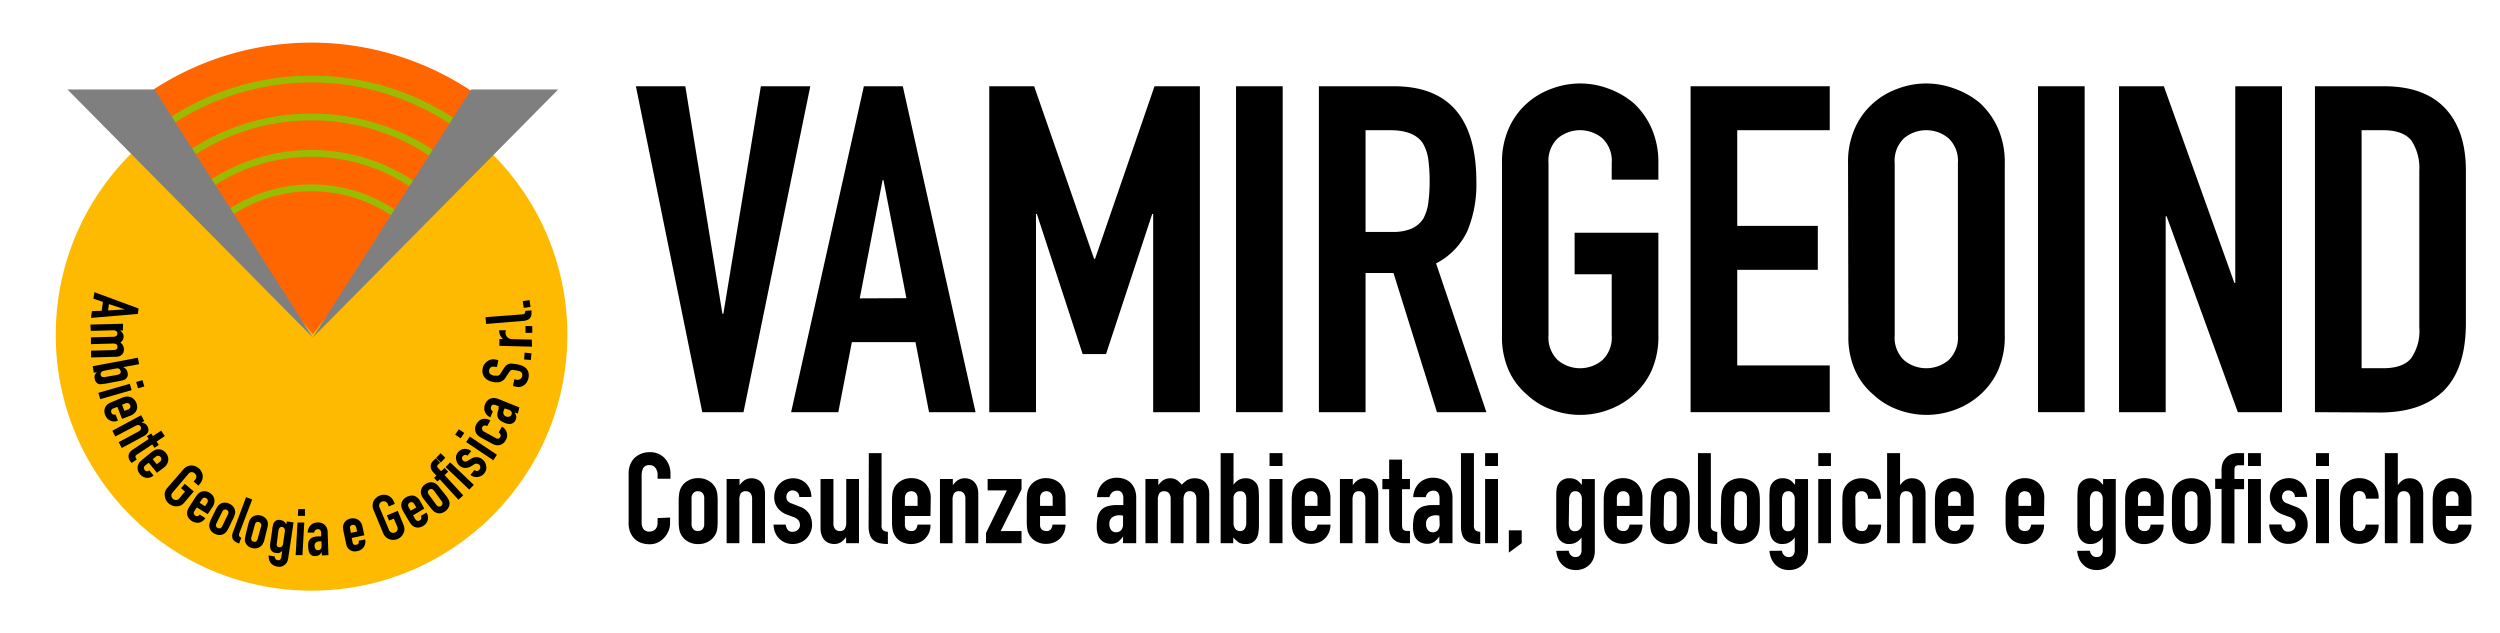 <svg id="Livello_1" data-name="Livello 1" xmlns="http://www.w3.org/2000/svg" viewBox="0 0 368.66 93.4"><path d="M119.49,12.72l-9.85,48.06h-6.08L93.77,12.72h7.29l5.47,33.55h.14l5.53-33.55Z"/><path d="M116.66,60.78l10.73-48.06h5.74l10.73,48.06H137l-2-10.33h-9.38l-2,10.33Zm17-16.81-3.38-17.41h-.13L126.78,44Z"/><path d="M145.88,60.78V12.72h6.62l8.84,25.45h.14l8.77-25.45h6.69V60.78h-6.89V31.55h-.14L163.1,52.21h-3.45L152.9,31.55h-.13V60.78Z"/><path d="M182.27,60.78V12.72h6.88V60.78Z"/><path d="M194.49,60.78V12.72h11.07q12.15,0,12.15,14.11a17.74,17.74,0,0,1-1.32,7.22,10.21,10.21,0,0,1-4.62,4.79l7.42,21.94H211.9l-6.41-20.52h-4.12V60.78Zm6.88-41.58v15h3.92a7.06,7.06,0,0,0,2.9-.5,4,4,0,0,0,1.69-1.45,6.73,6.73,0,0,0,.74-2.33,23.15,23.15,0,0,0,.2-3.21,23.36,23.36,0,0,0-.2-3.21,6.55,6.55,0,0,0-.81-2.39Q208.52,19.2,205,19.2Z"/><path d="M221.49,24.06a12.17,12.17,0,0,1,1-5.13,10.66,10.66,0,0,1,2.7-3.71,11.17,11.17,0,0,1,3.68-2.16,11.86,11.86,0,0,1,8.3,0,12.14,12.14,0,0,1,3.75,2.16,11.31,11.31,0,0,1,2.63,3.71,12.33,12.33,0,0,1,1,5.13v2.43h-6.88V24.06a4.59,4.59,0,0,0-1.39-3.68,5.13,5.13,0,0,0-6.55,0,4.58,4.58,0,0,0-1.38,3.68V49.44a4.6,4.6,0,0,0,1.38,3.68,5.13,5.13,0,0,0,6.55,0,4.6,4.6,0,0,0,1.39-3.68v-9h-5.47V34.32h12.35V49.44a12.27,12.27,0,0,1-1,5.2,10.7,10.7,0,0,1-2.63,3.57,11.41,11.41,0,0,1-3.75,2.23,12,12,0,0,1-8.3,0,10.54,10.54,0,0,1-3.68-2.23,10.11,10.11,0,0,1-2.7-3.57,12.12,12.12,0,0,1-1-5.2Z"/><path d="M249.3,60.78V12.72h20.52V19.2H256.18V33.31h11.88v6.48H256.18v14.1h13.64v6.89Z"/><path d="M272.52,24.06a12.17,12.17,0,0,1,1-5.13,10.66,10.66,0,0,1,2.7-3.71,11.17,11.17,0,0,1,3.68-2.16,11.86,11.86,0,0,1,8.3,0A12.14,12.14,0,0,1,292,15.22a11.31,11.31,0,0,1,2.63,3.71,12.33,12.33,0,0,1,1,5.13V49.44a12.27,12.27,0,0,1-1,5.2A10.7,10.7,0,0,1,292,58.21a11.41,11.41,0,0,1-3.75,2.23,12,12,0,0,1-8.3,0,10.54,10.54,0,0,1-3.68-2.23,10.11,10.11,0,0,1-2.7-3.57,12.12,12.12,0,0,1-1-5.2Zm6.88,25.38a4.6,4.6,0,0,0,1.38,3.68,5.13,5.13,0,0,0,6.55,0,4.6,4.6,0,0,0,1.39-3.68V24.06a4.59,4.59,0,0,0-1.39-3.68,5.13,5.13,0,0,0-6.55,0,4.58,4.58,0,0,0-1.38,3.68Z"/><path d="M300.53,60.78V12.72h6.88V60.78Z"/><path d="M312.48,60.78V12.72h6.61l10.4,29h.13v-29h6.89V60.78H330L319.5,31.89h-.14V60.78Z"/><path d="M341.37,60.78V12.72h10.19q5.94,0,9,3.24t3.07,9.18V47.62q0,6.75-3.27,10c-2.19,2.14-5.32,3.21-9.42,3.21Zm6.88-41.58V54.3h3.17c1.94,0,3.31-.48,4.12-1.45a7,7,0,0,0,1.22-4.56V25.14a7.33,7.33,0,0,0-1.15-4.39c-.77-1-2.16-1.55-4.19-1.55Z"/><path d="M98.81,76.32v.82a2.83,2.83,0,0,1-.23,1.16,3.26,3.26,0,0,1-.64,1A3,3,0,0,1,97,80a2.75,2.75,0,0,1-1.18.26,4.22,4.22,0,0,1-1.1-.15,2.65,2.65,0,0,1-1-.53,2.8,2.8,0,0,1-.74-1,3.43,3.43,0,0,1-.28-1.5V69.77a3.27,3.27,0,0,1,.22-1.22,3,3,0,0,1,.63-1,3.14,3.14,0,0,1,1-.64,3.4,3.4,0,0,1,1.26-.23,2.91,2.91,0,0,1,2.19.87,3.29,3.29,0,0,1,.87,2.3v.75h-1.9V70a1.55,1.55,0,0,0-.32-1,1,1,0,0,0-.86-.41,1,1,0,0,0-.94.44,2.41,2.41,0,0,0-.23,1.11V77a1.73,1.73,0,0,0,.25,1,1,1,0,0,0,.91.39,1.55,1.55,0,0,0,.4-.06,1.44,1.44,0,0,0,.4-.22,1.18,1.18,0,0,0,.28-.41,1.73,1.73,0,0,0,.11-.65v-.65Z"/><path d="M100.08,73.82a7.06,7.06,0,0,1,.08-1.07,2.56,2.56,0,0,1,.28-.86,2.51,2.51,0,0,1,1-1,2.88,2.88,0,0,1,1.52-.38,2.93,2.93,0,0,1,1.52.38,2.65,2.65,0,0,1,1,1,2.56,2.56,0,0,1,.28.86,7.12,7.12,0,0,1,.07,1.07v3.11a7.12,7.12,0,0,1-.07,1.07,2.43,2.43,0,0,1-.28.85,2.68,2.68,0,0,1-1,1,2.93,2.93,0,0,1-1.52.38,2.88,2.88,0,0,1-1.52-.38,2.53,2.53,0,0,1-1-1,2.43,2.43,0,0,1-.28-.85,7.06,7.06,0,0,1-.08-1.07Zm1.9,3.41a1.14,1.14,0,0,0,.26.81.87.87,0,0,0,.68.27.9.9,0,0,0,.68-.27,1.14,1.14,0,0,0,.25-.81V73.52a1.14,1.14,0,0,0-.25-.81.9.9,0,0,0-.68-.27.87.87,0,0,0-.68.27,1.14,1.14,0,0,0-.26.81Z"/><path d="M107.15,80.1V70.64h1.91v.92h0a2.68,2.68,0,0,1,.72-.74,1.87,1.87,0,0,1,1.07-.29,2.16,2.16,0,0,1,.71.12,1.87,1.87,0,0,1,.64.4,2.33,2.33,0,0,1,.45.72,3.11,3.11,0,0,1,.16,1.08V80.1h-1.9V73.56a1.3,1.3,0,0,0-.24-.83.85.85,0,0,0-.69-.29.82.82,0,0,0-.75.33,1.87,1.87,0,0,0-.2,1V80.1Z"/><path d="M117.86,73.29a.9.9,0,0,0-.31-.72,1,1,0,0,0-.66-.25.85.85,0,0,0-.69.29,1,1,0,0,0-.24.67,1.07,1.07,0,0,0,.13.51,1.23,1.23,0,0,0,.67.46l1.12.44a2.78,2.78,0,0,1,1.47,1.12,3.19,3.19,0,0,1,.4,1.55,2.72,2.72,0,0,1-.22,1.11,2.91,2.91,0,0,1-.59.91,2.57,2.57,0,0,1-.89.61,2.87,2.87,0,0,1-1.14.23,2.76,2.76,0,0,1-1.94-.73,2.65,2.65,0,0,1-.63-.89,3.14,3.14,0,0,1-.27-1.24h1.8a1.62,1.62,0,0,0,.27.73.82.82,0,0,0,.75.33,1.13,1.13,0,0,0,.74-.27.92.92,0,0,0,.33-.75,1.07,1.07,0,0,0-.21-.67,1.65,1.65,0,0,0-.75-.49l-.91-.33a3.15,3.15,0,0,1-1.41-1,2.57,2.57,0,0,1-.51-1.62,2.78,2.78,0,0,1,.22-1.11,2.75,2.75,0,0,1,.62-.88,2.53,2.53,0,0,1,.87-.57,3,3,0,0,1,1.09-.2,2.72,2.72,0,0,1,1.07.21,2.52,2.52,0,0,1,.85.58,2.76,2.76,0,0,1,.56.88,2.85,2.85,0,0,1,.2,1.09Z"/><path d="M126.67,70.64V80.1h-1.9v-.91h0a2.82,2.82,0,0,1-.72.74,1.87,1.87,0,0,1-1.07.29,2,2,0,0,1-.71-.13,1.61,1.61,0,0,1-.64-.4,2,2,0,0,1-.44-.71A2.88,2.88,0,0,1,121,77.9V70.64h1.9v6.55a1.25,1.25,0,0,0,.24.82.86.86,0,0,0,.69.3.81.81,0,0,0,.75-.33,1.86,1.86,0,0,0,.21-1V70.64Z"/><path d="M128.12,66.82H130V77.44a1,1,0,0,0,.19.73,1.2,1.2,0,0,0,.74.25v1.8a5.89,5.89,0,0,1-1.17-.11,2,2,0,0,1-.9-.4,1.69,1.69,0,0,1-.57-.79,3.84,3.84,0,0,1-.2-1.35Z"/><path d="M137.21,76.09h-3.77v1.29a.94.94,0,0,0,.25.69,1,1,0,0,0,.68.24.75.75,0,0,0,.72-.31,1.81,1.81,0,0,0,.22-.64h1.9A2.69,2.69,0,0,1,135.55,80a3.19,3.19,0,0,1-2.7-.15A2.54,2.54,0,0,1,131.61,78a7.12,7.12,0,0,1-.07-1.07V73.82a7.12,7.12,0,0,1,.07-1.07,2.8,2.8,0,0,1,.28-.86,2.65,2.65,0,0,1,1-1,2.93,2.93,0,0,1,1.52-.38,3,3,0,0,1,1.19.23,2.61,2.61,0,0,1,.9.61,3,3,0,0,1,.75,2.11Zm-3.77-1.49h1.87V73.52a1.19,1.19,0,0,0-.25-.81,1,1,0,0,0-1.37,0,1.19,1.19,0,0,0-.25.81Z"/><path d="M138.61,80.1V70.64h1.9v.92h0a2.68,2.68,0,0,1,.72-.74,1.87,1.87,0,0,1,1.07-.29,2.21,2.21,0,0,1,.71.12,1.87,1.87,0,0,1,.64.4,2.14,2.14,0,0,1,.44.72,2.88,2.88,0,0,1,.17,1.08V80.1h-1.9V73.56a1.3,1.3,0,0,0-.24-.83.88.88,0,0,0-.69-.29.81.81,0,0,0-.75.33,1.86,1.86,0,0,0-.21,1V80.1Z"/><path d="M145.4,80.1V78.59l3.08-6.27h-2.84V70.64h5v1.52l-3.07,6.15h3.07V80.1Z"/><path d="M157.14,76.09h-3.77v1.29a.9.9,0,0,0,.25.69,1,1,0,0,0,.68.24A.76.76,0,0,0,155,78a1.61,1.61,0,0,0,.21-.64h1.91a2.73,2.73,0,0,1-.77,2,2.66,2.66,0,0,1-.89.61,3,3,0,0,1-1.18.23,2.9,2.9,0,0,1-1.52-.38,2.53,2.53,0,0,1-1-1,2.43,2.43,0,0,1-.28-.85,7.12,7.12,0,0,1-.07-1.07V73.82a7.12,7.12,0,0,1,.07-1.07,2.56,2.56,0,0,1,.28-.86,2.51,2.51,0,0,1,1-1,2.9,2.9,0,0,1,1.52-.38,3,3,0,0,1,1.19.23,2.7,2.7,0,0,1,.9.61,3,3,0,0,1,.75,2.11Zm-3.77-1.49h1.86V73.52a1.14,1.14,0,0,0-.25-.81.88.88,0,0,0-.68-.27.9.9,0,0,0-.68.27,1.14,1.14,0,0,0-.25.81Z"/><path d="M165.61,80.1v-1h0a3.73,3.73,0,0,1-.75.81,1.87,1.87,0,0,1-1.08.28,2.35,2.35,0,0,1-.68-.11,1.6,1.6,0,0,1-.66-.38,1.78,1.78,0,0,1-.51-.75,3.54,3.54,0,0,1-.2-1.28,6.51,6.51,0,0,1,.13-1.41,2.26,2.26,0,0,1,.49-1,2,2,0,0,1,.91-.59,4.73,4.73,0,0,1,1.47-.19h.21l.2,0,.23,0h.28v-1a1.43,1.43,0,0,0-.21-.81.8.8,0,0,0-.74-.31,1.07,1.07,0,0,0-.68.24,1.18,1.18,0,0,0-.41.71h-1.84a3,3,0,0,1,.86-2.06,2.64,2.64,0,0,1,.89-.58,3,3,0,0,1,1.18-.22,3.21,3.21,0,0,1,1.12.19,2.52,2.52,0,0,1,.91.56,2.76,2.76,0,0,1,.6.93,3.49,3.49,0,0,1,.22,1.31V80.1Zm0-4.06a3,3,0,0,0-.52-.06,1.91,1.91,0,0,0-1.06.29,1.16,1.16,0,0,0-.44,1,1.4,1.4,0,0,0,.26.88.9.9,0,0,0,.73.34,1,1,0,0,0,.76-.32,1.34,1.34,0,0,0,.27-.9Z"/><path d="M168.91,80.1V70.64h1.9v.92h0a2.68,2.68,0,0,1,.72-.74,1.87,1.87,0,0,1,1.07-.29,1.72,1.72,0,0,1,1,.3,3.2,3.2,0,0,1,.67.65,4.47,4.47,0,0,1,.78-.67,2.26,2.26,0,0,1,1.2-.28,2.42,2.42,0,0,1,.73.12,2.09,2.09,0,0,1,.67.4,2.07,2.07,0,0,1,.48.72,2.68,2.68,0,0,1,.19,1.08V80.1h-1.9V73.56a1.3,1.3,0,0,0-.25-.83.85.85,0,0,0-.69-.29.79.79,0,0,0-.74.33,1.86,1.86,0,0,0-.21,1V80.1h-1.9V73.56a1.3,1.3,0,0,0-.24-.83.88.88,0,0,0-.69-.29.81.81,0,0,0-.75.33,1.86,1.86,0,0,0-.21,1V80.1Z"/><path d="M180,80.1V66.82h1.9V71.5h0a2.33,2.33,0,0,1,.75-.72,2.06,2.06,0,0,1,1-.25,1.9,1.9,0,0,1,1.07.25,1.93,1.93,0,0,1,.63.61,2,2,0,0,1,.24.78,13.81,13.81,0,0,1,.06,1.52v3.6a8.15,8.15,0,0,1-.08,1.25,2.56,2.56,0,0,1-.24.78,1.73,1.73,0,0,1-1.66.9,1.83,1.83,0,0,1-1.08-.28,5.18,5.18,0,0,1-.73-.69v.85Zm3.78-6.54a1.57,1.57,0,0,0-.19-.79.79.79,0,0,0-.74-.33.9.9,0,0,0-.68.28,1.05,1.05,0,0,0-.27.74v3.68a1.35,1.35,0,0,0,.26.85.87.87,0,0,0,.69.32.77.77,0,0,0,.71-.35,1.73,1.73,0,0,0,.22-.93Z"/><path d="M187.21,68.72v-1.9h1.91v1.9Zm0,11.38V70.64h1.91V80.1Z"/><path d="M196.19,76.09h-3.77v1.29a.9.9,0,0,0,.25.69,1,1,0,0,0,.68.24.76.76,0,0,0,.72-.31,1.81,1.81,0,0,0,.22-.64h1.9a2.73,2.73,0,0,1-.77,2,2.66,2.66,0,0,1-.89.61,3.19,3.19,0,0,1-2.7-.15,2.68,2.68,0,0,1-1-1,2.43,2.43,0,0,1-.28-.85,7.12,7.12,0,0,1-.07-1.07V73.82a7.12,7.12,0,0,1,.07-1.07,2.56,2.56,0,0,1,.28-.86,2.65,2.65,0,0,1,1-1,2.93,2.93,0,0,1,1.52-.38,3,3,0,0,1,1.19.23,2.7,2.7,0,0,1,.9.61,3,3,0,0,1,.75,2.11Zm-3.77-1.49h1.87V73.52a1.14,1.14,0,0,0-.26-.81.87.87,0,0,0-.68-.27.9.9,0,0,0-.68.27,1.14,1.14,0,0,0-.25.81Z"/><path d="M197.59,80.1V70.64h1.9v.92h0a2.68,2.68,0,0,1,.72-.74,1.85,1.85,0,0,1,1.07-.29,2.21,2.21,0,0,1,.71.12,1.74,1.74,0,0,1,.63.4,2,2,0,0,1,.45.72,3.1,3.1,0,0,1,.17,1.08V80.1h-1.9V73.56a1.25,1.25,0,0,0-.25-.83.85.85,0,0,0-.69-.29.79.79,0,0,0-.74.33,1.86,1.86,0,0,0-.21,1V80.1Z"/><path d="M204.85,70.64V67.77h1.9v2.87h1.17v1.5h-1.17v5.24a1.76,1.76,0,0,0,.06.52.53.53,0,0,0,.22.28.7.7,0,0,0,.36.11,4.19,4.19,0,0,0,.53,0V80.1h-.78a2.53,2.53,0,0,1-1.09-.2,2,2,0,0,1-.7-.52,2.07,2.07,0,0,1-.38-.72,2.74,2.74,0,0,1-.12-.78V72.14h-1v-1.5Z"/><path d="M212.25,80.1v-1h0a3.52,3.52,0,0,1-.76.81,1.82,1.82,0,0,1-1.07.28,2.3,2.3,0,0,1-.68-.11,1.69,1.69,0,0,1-.67-.38,1.78,1.78,0,0,1-.51-.75,3.56,3.56,0,0,1-.19-1.28,6.51,6.51,0,0,1,.13-1.41,2.15,2.15,0,0,1,.48-1,2,2,0,0,1,.92-.59,4.64,4.64,0,0,1,1.47-.19h.2l.21,0,.22,0h.28v-1a1.43,1.43,0,0,0-.2-.81.83.83,0,0,0-.75-.31,1.09,1.09,0,0,0-.68.24,1.16,1.16,0,0,0-.4.71h-1.85a3.08,3.08,0,0,1,.86-2.06,2.79,2.79,0,0,1,.9-.58,2.91,2.91,0,0,1,1.17-.22,3.18,3.18,0,0,1,1.12.19,2.56,2.56,0,0,1,.92.56,2.9,2.9,0,0,1,.59.93,3.48,3.48,0,0,1,.23,1.31V80.1Zm0-4.06a2.85,2.85,0,0,0-.52-.06,1.88,1.88,0,0,0-1,.29,1.14,1.14,0,0,0-.44,1,1.4,1.4,0,0,0,.26.88.88.88,0,0,0,.73.34.94.94,0,0,0,.75-.32,1.34,1.34,0,0,0,.27-.9Z"/><path d="M215.44,66.82h1.91V77.44a1,1,0,0,0,.19.73,1.2,1.2,0,0,0,.74.25v1.8a5.82,5.82,0,0,1-1.17-.11,2,2,0,0,1-.9-.4,1.69,1.69,0,0,1-.57-.79,3.84,3.84,0,0,1-.2-1.35Z"/><path d="M219,68.72v-1.9h1.9v1.9Zm0,11.38V70.64h1.9V80.1Z"/><path d="M222.5,81.49V78.2h1.9v1.9Z"/><path d="M231.34,81.21a1,1,0,0,0,.27.63.91.91,0,0,0,.74.3.78.78,0,0,0,.67-.29,1.22,1.22,0,0,0,.2-.74V79.25h0a2.22,2.22,0,0,1-.76.71,2,2,0,0,1-1,.26,1.72,1.72,0,0,1-1.66-.9,2.56,2.56,0,0,1-.24-.78,8.35,8.35,0,0,1-.07-1.25v-3.6c0-.69,0-1.19.05-1.52a1.8,1.8,0,0,1,.88-1.39,1.82,1.82,0,0,1,1.06-.25,2,2,0,0,1,1.07.28,2.17,2.17,0,0,1,.37.31l.35.38v-.86h1.91V81.26a3.4,3.4,0,0,1-.16,1,2.55,2.55,0,0,1-.51.89,2.77,2.77,0,0,1-.9.66,3,3,0,0,1-1.29.25,2.89,2.89,0,0,1-.89-.14,2.34,2.34,0,0,1-.86-.47,2.82,2.82,0,0,1-.7-.85,3.84,3.84,0,0,1-.38-1.37Zm0-4a1.57,1.57,0,0,0,.2.79.77.77,0,0,0,.73.33A.86.86,0,0,0,233,78a1,1,0,0,0,.27-.73V73.61a1.29,1.29,0,0,0-.26-.85.82.82,0,0,0-.69-.32.77.77,0,0,0-.71.35,1.73,1.73,0,0,0-.22.93Z"/><path d="M242.2,76.09h-3.77v1.29a.9.9,0,0,0,.25.69,1,1,0,0,0,.68.24.76.76,0,0,0,.72-.31,1.81,1.81,0,0,0,.22-.64h1.9a2.73,2.73,0,0,1-.77,2,2.57,2.57,0,0,1-.89.61,3.19,3.19,0,0,1-2.7-.15,2.68,2.68,0,0,1-1-1,2.43,2.43,0,0,1-.28-.85,7.12,7.12,0,0,1-.07-1.07V73.82a7.12,7.12,0,0,1,.07-1.07,2.56,2.56,0,0,1,.28-.86,2.65,2.65,0,0,1,1-1,2.93,2.93,0,0,1,1.52-.38,3,3,0,0,1,1.19.23,2.7,2.7,0,0,1,.9.61,3,3,0,0,1,.75,2.11Zm-3.77-1.49h1.87V73.52a1.14,1.14,0,0,0-.26-.81.87.87,0,0,0-.68-.27.9.9,0,0,0-.68.27,1.14,1.14,0,0,0-.25.81Z"/><path d="M243.43,73.82a7.06,7.06,0,0,1,.08-1.07,2.36,2.36,0,0,1,.28-.86,2.51,2.51,0,0,1,1-1,2.88,2.88,0,0,1,1.52-.38,2.93,2.93,0,0,1,1.52.38,2.65,2.65,0,0,1,1,1,2.56,2.56,0,0,1,.28.86,7.12,7.12,0,0,1,.07,1.07v3.11A7.12,7.12,0,0,1,249,78a2.43,2.43,0,0,1-.28.85,2.68,2.68,0,0,1-1,1,2.93,2.93,0,0,1-1.52.38,2.88,2.88,0,0,1-1.52-.38,2.53,2.53,0,0,1-1-1,2.24,2.24,0,0,1-.28-.85,7.06,7.06,0,0,1-.08-1.07Zm1.9,3.41a1.14,1.14,0,0,0,.26.81.87.87,0,0,0,.68.27A.9.9,0,0,0,247,78a1.14,1.14,0,0,0,.25-.81V73.52a1.14,1.14,0,0,0-.25-.81.9.9,0,0,0-.68-.27.87.87,0,0,0-.68.27,1.14,1.14,0,0,0-.26.81Z"/><path d="M250.39,66.82h1.9V77.44a1,1,0,0,0,.2.73,1.2,1.2,0,0,0,.74.25v1.8a6,6,0,0,1-1.18-.11,1.87,1.87,0,0,1-.89-.4,1.69,1.69,0,0,1-.57-.79,3.84,3.84,0,0,1-.2-1.35Z"/><path d="M253.8,73.82a7.06,7.06,0,0,1,.08-1.07,2.56,2.56,0,0,1,.28-.86,2.51,2.51,0,0,1,1-1,3.23,3.23,0,0,1,3,0,2.51,2.51,0,0,1,1,1,2.56,2.56,0,0,1,.28.86,7.06,7.06,0,0,1,.08,1.07v3.11A7.06,7.06,0,0,1,259.4,78a2.43,2.43,0,0,1-.28.85,2.53,2.53,0,0,1-1,1,3.23,3.23,0,0,1-3,0,2.53,2.53,0,0,1-1-1,2.43,2.43,0,0,1-.28-.85,7.06,7.06,0,0,1-.08-1.07Zm1.91,3.41A1.14,1.14,0,0,0,256,78a1,1,0,0,0,1.36,0,1.14,1.14,0,0,0,.25-.81V73.52a1.14,1.14,0,0,0-.25-.81,1,1,0,0,0-1.36,0,1.14,1.14,0,0,0-.25.81Z"/><path d="M262.78,81.21a1,1,0,0,0,.27.63.91.91,0,0,0,.74.3.78.78,0,0,0,.67-.29,1.22,1.22,0,0,0,.2-.74V79.25h0a2.32,2.32,0,0,1-.76.71,2,2,0,0,1-1,.26,1.71,1.71,0,0,1-1.66-.9,2.56,2.56,0,0,1-.24-.78,8.35,8.35,0,0,1-.07-1.25v-3.6a14.42,14.42,0,0,1,.05-1.52,1.8,1.8,0,0,1,.88-1.39,1.82,1.82,0,0,1,1.06-.25,2,2,0,0,1,1.07.28,2.17,2.17,0,0,1,.37.31l.35.38v-.86h1.91V81.26a3.4,3.4,0,0,1-.16,1,2.55,2.55,0,0,1-.51.89,2.77,2.77,0,0,1-.9.66,3,3,0,0,1-1.29.25,2.89,2.89,0,0,1-.89-.14,2.34,2.34,0,0,1-.86-.47,2.68,2.68,0,0,1-.7-.85,3.84,3.84,0,0,1-.38-1.37Zm0-4a1.48,1.48,0,0,0,.2.79.77.77,0,0,0,.73.33.86.86,0,0,0,.68-.29,1,1,0,0,0,.27-.73V73.61a1.29,1.29,0,0,0-.26-.85.82.82,0,0,0-.69-.32.77.77,0,0,0-.71.35,1.73,1.73,0,0,0-.22.93Z"/><path d="M268.13,68.72v-1.9H270v1.9Zm0,11.38V70.64H270V80.1Z"/><path d="M273.62,77.38a.9.9,0,0,0,.25.69,1,1,0,0,0,.68.24.76.76,0,0,0,.72-.31,1.81,1.81,0,0,0,.22-.64h1.9a2.73,2.73,0,0,1-.77,2,2.66,2.66,0,0,1-.89.61,3.19,3.19,0,0,1-2.7-.15,2.6,2.6,0,0,1-1-1,2.43,2.43,0,0,1-.28-.85,7.12,7.12,0,0,1-.07-1.07V73.82a7.12,7.12,0,0,1,.07-1.07A2.5,2.5,0,0,1,273,70.91a2.93,2.93,0,0,1,1.52-.38,3,3,0,0,1,1.19.23,2.7,2.7,0,0,1,.9.61,3.16,3.16,0,0,1,.75,2.19h-1.9a1.2,1.2,0,0,0-.26-.85.87.87,0,0,0-.68-.27.9.9,0,0,0-.68.27,1.14,1.14,0,0,0-.25.81Z"/><path d="M278.28,80.1V66.82h1.91v4.74h0a2.68,2.68,0,0,1,.72-.74,1.89,1.89,0,0,1,1.08-.29,2.25,2.25,0,0,1,.71.12,1.92,1.92,0,0,1,.63.4,2,2,0,0,1,.45.72,3.1,3.1,0,0,1,.17,1.08V80.1h-1.91V73.56a1.3,1.3,0,0,0-.24-.83.85.85,0,0,0-.69-.29.82.82,0,0,0-.75.33,2,2,0,0,0-.2,1V80.1Z"/><path d="M291.05,76.09h-3.77v1.29a.9.9,0,0,0,.25.69.94.94,0,0,0,.68.24.76.76,0,0,0,.72-.31,1.61,1.61,0,0,0,.21-.64h1.91a2.73,2.73,0,0,1-.77,2,2.77,2.77,0,0,1-.89.61,3,3,0,0,1-1.18.23,2.9,2.9,0,0,1-1.52-.38,2.53,2.53,0,0,1-1-1,2.43,2.43,0,0,1-.28-.85,7.06,7.06,0,0,1-.08-1.07V73.82a7.06,7.06,0,0,1,.08-1.07,2.56,2.56,0,0,1,.28-.86,2.51,2.51,0,0,1,1-1,2.9,2.9,0,0,1,1.52-.38,3,3,0,0,1,1.19.23,2.7,2.7,0,0,1,.9.61,3,3,0,0,1,.75,2.11Zm-3.77-1.49h1.86V73.52a1.14,1.14,0,0,0-.25-.81,1,1,0,0,0-1.36,0,1.14,1.14,0,0,0-.25.81Z"/><path d="M301.42,76.09h-3.77v1.29a.94.94,0,0,0,.25.69,1,1,0,0,0,.68.24.76.76,0,0,0,.72-.31,1.81,1.81,0,0,0,.22-.64h1.9A2.69,2.69,0,0,1,299.76,80a3.19,3.19,0,0,1-2.7-.15A2.54,2.54,0,0,1,295.82,78a7.12,7.12,0,0,1-.07-1.07V73.82a7.12,7.12,0,0,1,.07-1.07,2.8,2.8,0,0,1,.28-.86,2.65,2.65,0,0,1,1-1,2.93,2.93,0,0,1,1.52-.38,3,3,0,0,1,1.19.23,2.7,2.7,0,0,1,.9.61,3,3,0,0,1,.75,2.11Zm-3.77-1.49h1.87V73.52a1.19,1.19,0,0,0-.25-.81,1,1,0,0,0-1.37,0,1.19,1.19,0,0,0-.25.81Z"/><path d="M308.19,81.21a1.17,1.17,0,0,0,.27.63.92.92,0,0,0,.74.3.76.76,0,0,0,.67-.29,1.22,1.22,0,0,0,.21-.74V79.25h0a2.14,2.14,0,0,1-.76.71,2,2,0,0,1-1,.26,1.7,1.7,0,0,1-1.66-.9,2.31,2.31,0,0,1-.25-.78,8.35,8.35,0,0,1-.07-1.25v-3.6a13.81,13.81,0,0,1,.06-1.52,1.77,1.77,0,0,1,.87-1.39,1.84,1.84,0,0,1,1.07-.25,2,2,0,0,1,1.06.28,1.85,1.85,0,0,1,.37.31l.36.38v-.86H312V81.26a3.09,3.09,0,0,1-.16,1,2.27,2.27,0,0,1-.51.89,2.77,2.77,0,0,1-.9.66,3,3,0,0,1-1.28.25,2.9,2.9,0,0,1-.9-.14,2.34,2.34,0,0,1-.86-.47,2.82,2.82,0,0,1-.7-.85,3.84,3.84,0,0,1-.38-1.37Zm0-4a1.57,1.57,0,0,0,.2.79.78.78,0,0,0,.74.33.87.87,0,0,0,.68-.29,1,1,0,0,0,.27-.73V73.61a1.35,1.35,0,0,0-.26-.85.84.84,0,0,0-.69-.32.76.76,0,0,0-.71.35,1.73,1.73,0,0,0-.23.93Z"/><path d="M319.05,76.09h-3.77v1.29a.9.9,0,0,0,.26.69.92.92,0,0,0,.68.24.73.73,0,0,0,.71-.31,1.81,1.81,0,0,0,.22-.64h1.9A2.69,2.69,0,0,1,317.39,80a2.94,2.94,0,0,1-1.17.23,2.88,2.88,0,0,1-1.52-.38A2.52,2.52,0,0,1,313.45,78a7.12,7.12,0,0,1-.07-1.07V73.82a7.12,7.12,0,0,1,.07-1.07,2.8,2.8,0,0,1,.28-.86,2.61,2.61,0,0,1,1-1,2.88,2.88,0,0,1,1.52-.38,3,3,0,0,1,1.18.23,2.65,2.65,0,0,1,.91.61,3.09,3.09,0,0,1,.74,2.11Zm-3.77-1.49h1.87V73.52a1.14,1.14,0,0,0-.25-.81.9.9,0,0,0-.68-.27.87.87,0,0,0-.68.27,1.14,1.14,0,0,0-.26.81Z"/><path d="M320.28,73.82a7.06,7.06,0,0,1,.08-1.07,2.56,2.56,0,0,1,.28-.86,2.51,2.51,0,0,1,1-1,3.23,3.23,0,0,1,3,0,2.51,2.51,0,0,1,1,1,2.56,2.56,0,0,1,.28.86,7.06,7.06,0,0,1,.08,1.07v3.11a7.06,7.06,0,0,1-.08,1.07,2.43,2.43,0,0,1-.28.85,2.53,2.53,0,0,1-1,1,3.23,3.23,0,0,1-3,0,2.53,2.53,0,0,1-1-1,2.43,2.43,0,0,1-.28-.85,7.06,7.06,0,0,1-.08-1.07Zm1.91,3.41a1.14,1.14,0,0,0,.25.81,1,1,0,0,0,1.36,0,1.14,1.14,0,0,0,.25-.81V73.52a1.14,1.14,0,0,0-.25-.81,1,1,0,0,0-1.36,0,1.14,1.14,0,0,0-.25.81Z"/><path d="M327.6,80.1v-8h-.94v-1.5h.94V69.36a3.11,3.11,0,0,1,.2-1.17,2.3,2.3,0,0,1,.56-.79,2,2,0,0,1,.78-.45,3,3,0,0,1,.9-.13h.88v1.79h-.86c-.37,0-.56.22-.56.65v1.38h1.42v1.5H329.5v8Z"/><path d="M331.5,68.72v-1.9h1.9v1.9Zm0,11.38V70.64h1.9V80.1Z"/><path d="M338.42,73.29a.93.93,0,0,0-.31-.72,1,1,0,0,0-.66-.25.85.85,0,0,0-.69.29,1,1,0,0,0-.24.67,1.07,1.07,0,0,0,.13.51,1.19,1.19,0,0,0,.67.46l1.12.44a2.75,2.75,0,0,1,1.46,1.12,3.09,3.09,0,0,1,.4,1.55,2.87,2.87,0,0,1-.8,2,2.77,2.77,0,0,1-.89.61,2.87,2.87,0,0,1-1.14.23,2.76,2.76,0,0,1-1.94-.73,2.67,2.67,0,0,1-.64-.89,3.15,3.15,0,0,1-.26-1.24h1.79a1.9,1.9,0,0,0,.27.73.85.85,0,0,0,.76.33,1.15,1.15,0,0,0,.74-.27.94.94,0,0,0,.32-.75,1.13,1.13,0,0,0-.2-.67,1.65,1.65,0,0,0-.75-.49l-.91-.33a3.15,3.15,0,0,1-1.41-1,2.58,2.58,0,0,1-.52-1.62,2.79,2.79,0,0,1,.23-1.11,2.72,2.72,0,0,1,.61-.88,2.57,2.57,0,0,1,.88-.57,3,3,0,0,1,1.08-.2,2.74,2.74,0,0,1,1.08.21,2.38,2.38,0,0,1,.84.58,2.6,2.6,0,0,1,.56.88,2.86,2.86,0,0,1,.21,1.09Z"/><path d="M341.53,68.72v-1.9h1.91v1.9Zm0,11.38V70.64h1.91V80.1Z"/><path d="M347,77.38a.9.9,0,0,0,.25.69,1,1,0,0,0,.68.24.76.76,0,0,0,.72-.31,1.81,1.81,0,0,0,.22-.64h1.9a2.73,2.73,0,0,1-.77,2,2.57,2.57,0,0,1-.89.61,3.19,3.19,0,0,1-2.7-.15,2.68,2.68,0,0,1-1-1,2.43,2.43,0,0,1-.28-.85,7.12,7.12,0,0,1-.07-1.07V73.82a7.12,7.12,0,0,1,.07-1.07,2.56,2.56,0,0,1,.28-.86,2.65,2.65,0,0,1,1-1,2.93,2.93,0,0,1,1.52-.38,3,3,0,0,1,1.19.23,2.7,2.7,0,0,1,.9.61,3.16,3.16,0,0,1,.75,2.19h-1.9a1.2,1.2,0,0,0-.26-.85.87.87,0,0,0-.68-.27.9.9,0,0,0-.68.27,1.14,1.14,0,0,0-.25.81Z"/><path d="M351.68,80.1V66.82h1.91v4.74h0a2.51,2.51,0,0,1,.71-.74,1.89,1.89,0,0,1,1.08-.29,2.25,2.25,0,0,1,.71.12,1.92,1.92,0,0,1,.63.4,2,2,0,0,1,.45.72,3.1,3.1,0,0,1,.17,1.08V80.1h-1.91V73.56a1.3,1.3,0,0,0-.24-.83.85.85,0,0,0-.69-.29.82.82,0,0,0-.75.33,2,2,0,0,0-.2,1V80.1Z"/><path d="M364.45,76.09h-3.77v1.29a.9.9,0,0,0,.25.69.94.94,0,0,0,.68.24.76.76,0,0,0,.72-.31,1.61,1.61,0,0,0,.21-.64h1.91a2.73,2.73,0,0,1-.77,2,2.77,2.77,0,0,1-.89.61,3,3,0,0,1-1.18.23,2.9,2.9,0,0,1-1.52-.38,2.53,2.53,0,0,1-1-1,2.43,2.43,0,0,1-.28-.85,7.06,7.06,0,0,1-.08-1.07V73.82a7.06,7.06,0,0,1,.08-1.07,2.56,2.56,0,0,1,.28-.86,2.51,2.51,0,0,1,1-1,2.9,2.9,0,0,1,1.52-.38,3,3,0,0,1,1.19.23,2.7,2.7,0,0,1,.9.61,3,3,0,0,1,.75,2.11Zm-3.77-1.49h1.86V73.52a1.14,1.14,0,0,0-.25-.81,1,1,0,0,0-1.36,0,1.14,1.14,0,0,0-.25.81Z"/><circle cx="45.94" cy="49.38" r="37.72" fill="#fdba00"/><path d="M72.6,15.67A42.64,42.64,0,0,0,19,15.85L46.12,49.28Z" fill="#f60"/><path d="M13.93,43.09l6.5,2.4-.1.8-6.91.59.13-1L15,45.83l.18-1.31-1.41-.47Zm2,2.69,2.49-.15v0l-2.36-.79Z"/><path d="M13.33,47.86l4.81-.12,0,1-.46,0v0a1.27,1.27,0,0,1,.38.35.91.91,0,0,1,.16.54.89.89,0,0,1-.13.53,1.59,1.59,0,0,1-.33.35,1.82,1.82,0,0,1,.35.39,1.29,1.29,0,0,1,.11,1,1,1,0,0,1-.19.34,1.19,1.19,0,0,1-.36.26,1.45,1.45,0,0,1-.55.11l-3.69.1,0-1,3.34-.09a.65.65,0,0,0,.41-.13.42.42,0,0,0,.14-.36.41.41,0,0,0-.18-.38,1.07,1.07,0,0,0-.49-.09l-3.24.09,0-1,3.34-.09a.65.65,0,0,0,.41-.13.42.42,0,0,0,.14-.36.38.38,0,0,0-.18-.37.9.9,0,0,0-.5-.09l-3.23.08Z"/><path d="M13.68,54l6.65-1.25.18.95-2.35.44v0a1.35,1.35,0,0,1,.43.31,1.06,1.06,0,0,1,.22.48,1.13,1.13,0,0,1,0,.56,1.15,1.15,0,0,1-.25.37,1,1,0,0,1-.37.19,6.37,6.37,0,0,1-.75.17l-1.81.34a3.58,3.58,0,0,1-.63.08,1.27,1.27,0,0,1-.41,0,.91.91,0,0,1-.61-.75.94.94,0,0,1,0-.57,2.41,2.41,0,0,1,.28-.43l-.43.08Zm3.63,1.28a.89.89,0,0,0,.38-.17.38.38,0,0,0,.09-.4.46.46,0,0,0-.2-.32.55.55,0,0,0-.4-.06l-1.84.34a.71.71,0,0,0-.4.22.44.44,0,0,0-.1.37.4.4,0,0,0,.25.32.86.86,0,0,0,.49,0Z"/><path d="M14.51,57.93l4.63-1.34.27.94-4.63,1.33Zm5.57-1.6.93-.27.27.93-.93.27Z"/><path d="M18,61.77,17.31,60l-.61.23a.47.47,0,0,0-.28.25.48.48,0,0,0,0,.37.38.38,0,0,0,.28.28,1,1,0,0,0,.34,0l.35.9a1.37,1.37,0,0,1-1.55-.3,1.45,1.45,0,0,1-.33-.52,1.49,1.49,0,0,1-.1-.79,1.34,1.34,0,0,1,.29-.64,1.48,1.48,0,0,1,.36-.29,3.75,3.75,0,0,1,.49-.23L18,58.65a4.33,4.33,0,0,1,.52-.16,1.44,1.44,0,0,1,.46,0,1.3,1.3,0,0,1,.64.27A1.67,1.67,0,0,1,20.23,60a1.19,1.19,0,0,1-.12.54,1.59,1.59,0,0,1-.87.75Zm0-2.07.34.89.52-.2a.58.58,0,0,0,.33-.27.43.43,0,0,0,0-.37.48.48,0,0,0-.26-.28.66.66,0,0,0-.43,0Z"/><path d="M16.57,63.52l4.24-2.29.46.86-.41.22h0a1.39,1.39,0,0,1,.5.15,1,1,0,0,1,.39.41,1.31,1.31,0,0,1,.12.35.83.83,0,0,1,0,.38,1,1,0,0,1-.22.37,1.64,1.64,0,0,1-.44.34l-3.25,1.75-.46-.86,2.94-1.58a.65.65,0,0,0,.31-.3.4.4,0,0,0,0-.38.39.39,0,0,0-.33-.26.94.94,0,0,0-.48.14L17,64.37Z"/><path d="M22.55,64.31l1.21-.81.54.8-1.21.82.33.49-.63.43-.34-.5L20.24,67a.8.8,0,0,0-.21.18.22.22,0,0,0-.05.17.41.41,0,0,0,.05.18,2,2,0,0,0,.14.23l-.75.51L19.19,68a1.42,1.42,0,0,1-.22-.52A1.06,1.06,0,0,1,19,67a1,1,0,0,1,.2-.37,1.45,1.45,0,0,1,.29-.27l2.44-1.63-.27-.4.63-.42Z"/><path d="M23.14,69.72l-1.21-1.49-.51.41a.44.44,0,0,0-.07.67.4.4,0,0,0,.36.18.82.82,0,0,0,.32-.12l.61.75a1.38,1.38,0,0,1-1,.35,1.47,1.47,0,0,1-.53-.16,1.55,1.55,0,0,1-.47-.39,1.58,1.58,0,0,1-.34-.72,1.28,1.28,0,0,1,.09-.7,1.37,1.37,0,0,1,.24-.39l.4-.37,1.23-1a5.23,5.23,0,0,1,.45-.31,1.19,1.19,0,0,1,.43-.16,1.3,1.3,0,0,1,.7.06,1.56,1.56,0,0,1,.63.48,1.43,1.43,0,0,1,.29.54,1.34,1.34,0,0,1,.05.56,1.57,1.57,0,0,1-.59,1Zm-.62-2,.6.74.43-.35a.64.64,0,0,0,.24-.36.5.5,0,0,0-.44-.54.56.56,0,0,0-.4.16Z"/><path d="M27,69.26a1.62,1.62,0,0,1,1.2-.62,1.51,1.51,0,0,1,.59.11,1.83,1.83,0,0,1,.51.29,1.7,1.7,0,0,1,.38.46,2,2,0,0,1,.21.57,1.57,1.57,0,0,1-.06.64,1.69,1.69,0,0,1-.35.64l-.22.27L28.55,71l.22-.26a.63.63,0,0,0,.18-.52.74.74,0,0,0-.24-.43.73.73,0,0,0-.46-.17.63.63,0,0,0-.48.27l-2.31,2.73a.68.68,0,0,0-.19.52.73.73,0,0,0,.71.6.7.7,0,0,0,.48-.27l.82-1L26.69,72l.56-.66,1.32,1.13L27.2,74.08a1.65,1.65,0,0,1-.58.47,1.59,1.59,0,0,1-1.21,0,1.58,1.58,0,0,1-.52-.3,1.68,1.68,0,0,1-.38-.45,1.65,1.65,0,0,1-.19-.58,1.52,1.52,0,0,1,0-.63,1.7,1.7,0,0,1,.36-.65Z"/><path d="M30.63,75.82l-1.61-1-.36.55a.47.47,0,0,0-.08.37.51.51,0,0,0,.22.29.38.38,0,0,0,.4.06.69.69,0,0,0,.26-.21l.82.53a1.43,1.43,0,0,1-.88.65,1.32,1.32,0,0,1-.56,0,1.7,1.7,0,0,1-1.11-.8,1.32,1.32,0,0,1-.14-.69,1.26,1.26,0,0,1,.12-.45,3.19,3.19,0,0,1,.26-.47l.86-1.34a4,4,0,0,1,.33-.43,1.32,1.32,0,0,1,.35-.29,1.35,1.35,0,0,1,.69-.16,1.54,1.54,0,0,1,.75.26,1.52,1.52,0,0,1,.45.42,1.36,1.36,0,0,1,.21.52,1.58,1.58,0,0,1-.26,1.11Zm-1.2-1.68.8.52.3-.46a.61.61,0,0,0,.11-.42.42.42,0,0,0-.21-.3.47.47,0,0,0-.37-.08.61.61,0,0,0-.33.28Z"/><path d="M31.81,75.16a4.17,4.17,0,0,1,.28-.47,1.12,1.12,0,0,1,.32-.33,1.26,1.26,0,0,1,.66-.24,1.5,1.5,0,0,1,.77.17,1.45,1.45,0,0,1,.62.51,1.37,1.37,0,0,1,.22.67,1.5,1.5,0,0,1-.07.45,2.9,2.9,0,0,1-.2.5l-.69,1.43a4.91,4.91,0,0,1-.27.47,1.44,1.44,0,0,1-.32.33,1.32,1.32,0,0,1-.66.24,1.42,1.42,0,0,1-.78-.17,1.45,1.45,0,0,1-.62-.51,1.4,1.4,0,0,1-.22-.66,1.51,1.51,0,0,1,.07-.46,2.9,2.9,0,0,1,.2-.5Zm.12,2a.58.58,0,0,0-.07.43.51.51,0,0,0,.62.3.59.59,0,0,0,.3-.32l.83-1.7a.55.55,0,0,0,.06-.42.43.43,0,0,0-.25-.28.48.48,0,0,0-.37,0,.59.59,0,0,0-.3.32Z"/><path d="M36.29,73.31l.9.35-1.91,5a.51.51,0,0,0,0,.39.61.61,0,0,0,.3.25l-.32.85a2.26,2.26,0,0,1-.54-.26,1,1,0,0,1-.36-.35.9.9,0,0,1-.12-.48,1.62,1.62,0,0,1,.15-.68Z"/><path d="M36.62,77.26a3.38,3.38,0,0,1,.18-.51,1.16,1.16,0,0,1,.26-.38,1.21,1.21,0,0,1,.6-.35,1.46,1.46,0,0,1,.8,0,1.65,1.65,0,0,1,.69.39,1.31,1.31,0,0,1,.34.62,1.4,1.4,0,0,1,0,.46,3.86,3.86,0,0,1-.11.53L39,79.57a3,3,0,0,1-.18.51,1.16,1.16,0,0,1-.26.38,1.31,1.31,0,0,1-.6.36,1.57,1.57,0,0,1-.8,0,1.46,1.46,0,0,1-.69-.39,1.31,1.31,0,0,1-.34-.62,1.39,1.39,0,0,1,0-.46,4.19,4.19,0,0,1,.11-.53Zm.46,1.94a.56.56,0,0,0,0,.43.43.43,0,0,0,.29.23.46.46,0,0,0,.37,0,.61.61,0,0,0,.24-.36l.51-1.83a.56.56,0,0,0,0-.43A.42.42,0,0,0,38.2,77a.43.43,0,0,0-.37,0,.55.55,0,0,0-.24.36Z"/><path d="M40.52,82.06a.55.55,0,0,0,.09.34.5.5,0,0,0,.35.21.39.39,0,0,0,.36-.1.63.63,0,0,0,.16-.35l.14-.94h0a1.15,1.15,0,0,1-.43.31,1,1,0,0,1-.53,0,.85.85,0,0,1-.77-.58,1.52,1.52,0,0,1-.07-.41,4.58,4.58,0,0,1,.06-.64l.27-1.81c0-.34.1-.6.14-.76a.92.92,0,0,1,.55-.63.94.94,0,0,1,.55,0,1.07,1.07,0,0,1,.3.09.8.8,0,0,1,.22.13,1,1,0,0,1,.16.19l.15.22.07-.44,1,.15-.8,5.34a1.76,1.76,0,0,1-.16.49,1.23,1.23,0,0,1-.32.4,1.42,1.42,0,0,1-.5.27,1.48,1.48,0,0,1-.67,0,1.6,1.6,0,0,1-.44-.14,1.27,1.27,0,0,1-.4-.3,1.43,1.43,0,0,1-.29-.48,2,2,0,0,1-.09-.72Zm.31-2a.7.7,0,0,0,0,.41.37.37,0,0,0,.34.22.45.45,0,0,0,.37-.09.57.57,0,0,0,.19-.35L42,78.38a.66.66,0,0,0-.06-.45.46.46,0,0,0-.33-.22.4.4,0,0,0-.38.13.93.93,0,0,0-.18.45Z"/><path d="M43.6,81.86l.27-4.81,1,0-.27,4.81Zm.32-5.79.06-1,1,0,0,1Z"/><path d="M47.46,81.91v-.5h0a2,2,0,0,1-.37.42,1,1,0,0,1-.55.16,1,1,0,0,1-.34,0,.9.9,0,0,1-.35-.18.93.93,0,0,1-.27-.38,1.88,1.88,0,0,1-.12-.65,3.25,3.25,0,0,1,0-.72,1.24,1.24,0,0,1,.23-.52,1,1,0,0,1,.46-.31,2.15,2.15,0,0,1,.75-.13h.46v-.51a.79.79,0,0,0-.12-.4.4.4,0,0,0-.39-.15.55.55,0,0,0-.34.13.58.58,0,0,0-.19.37l-.94,0a1.54,1.54,0,0,1,.4-1.06,1.34,1.34,0,0,1,.45-.31,1.55,1.55,0,0,1,.59-.13,1.57,1.57,0,0,1,.58.08,1.18,1.18,0,0,1,.47.27,1.31,1.31,0,0,1,.32.46,1.69,1.69,0,0,1,.13.66l.11,3.35Zm-.06-2.08a1.3,1.3,0,0,0-.27,0,.9.9,0,0,0-.53.16.57.57,0,0,0-.21.54.72.72,0,0,0,.15.44.41.41,0,0,0,.37.16.46.46,0,0,0,.38-.17.7.7,0,0,0,.13-.46Z"/><path d="M53.73,78.93l-1.87.4L52,80a.44.44,0,0,0,.2.31.46.46,0,0,0,.37,0c.18,0,.28-.11.32-.23a.81.81,0,0,0,0-.34l.95-.2a1.37,1.37,0,0,1-.17,1.08,1.32,1.32,0,0,1-.38.4,1.49,1.49,0,0,1-.56.24,1.52,1.52,0,0,1-.8,0,1.22,1.22,0,0,1-.58-.39,1.26,1.26,0,0,1-.23-.39A3.55,3.55,0,0,1,51,80l-.33-1.56a3.8,3.8,0,0,1-.08-.53A1.33,1.33,0,0,1,51,76.8a1.51,1.51,0,0,1,.72-.34,1.63,1.63,0,0,1,.62,0,1.45,1.45,0,0,1,.51.21,1.56,1.56,0,0,1,.6,1Zm-2-.35.93-.2-.12-.54a.61.61,0,0,0-.21-.37.46.46,0,0,0-.37-.06.45.45,0,0,0-.31.2.6.6,0,0,0,0,.43Z"/><path d="M55.1,75.25a1.61,1.61,0,0,1-.15-.72,1.46,1.46,0,0,1,.14-.63,1.68,1.68,0,0,1,.36-.48,1.58,1.58,0,0,1,.5-.32,1.83,1.83,0,0,1,.58-.14,1.74,1.74,0,0,1,.6.08,1.53,1.53,0,0,1,.55.34,1.64,1.64,0,0,1,.41.61l.13.31-.89.38-.13-.32a.66.66,0,0,0-.38-.4.69.69,0,0,0-.49,0,.65.65,0,0,0-.36.33.63.63,0,0,0,0,.55l1.39,3.29a.63.63,0,0,0,.38.4.64.64,0,0,0,.49,0,.63.63,0,0,0,.34-.89l-.5-1.17-.7.3L57.05,76l1.6-.67.83,2a1.85,1.85,0,0,1,.16.72,1.48,1.48,0,0,1-.15.61,1.64,1.64,0,0,1-.36.5,1.77,1.77,0,0,1-.5.32,1.59,1.59,0,0,1-.58.13,1.57,1.57,0,0,1-.6-.09,1.34,1.34,0,0,1-.54-.31,1.69,1.69,0,0,1-.42-.62Z"/><path d="M62.57,75l-1.66,1,.33.56a.51.51,0,0,0,.29.24.43.43,0,0,0,.36-.07.39.39,0,0,0,.24-.32,1.21,1.21,0,0,0-.07-.34l.83-.48a1.37,1.37,0,0,1,.19,1.08,1.65,1.65,0,0,1-.24.5,1.51,1.51,0,0,1-.46.4,1.55,1.55,0,0,1-.76.23,1.26,1.26,0,0,1-1-.5,3.22,3.22,0,0,1-.31-.45l-.8-1.36a3.65,3.65,0,0,1-.24-.49,1.6,1.6,0,0,1-.1-.45,1.27,1.27,0,0,1,.17-.68,1.53,1.53,0,0,1,.57-.56,1.49,1.49,0,0,1,.58-.2,1.18,1.18,0,0,1,.56,0,1.54,1.54,0,0,1,.87.73Zm-2,.31.82-.48-.28-.47a.61.61,0,0,0-.32-.3.5.5,0,0,0-.37.06.47.47,0,0,0-.23.29.61.61,0,0,0,.1.43Z"/><path d="M62.52,73.65a3.58,3.58,0,0,1-.3-.46,1.84,1.84,0,0,1-.15-.43,1.4,1.4,0,0,1,.09-.7,1.51,1.51,0,0,1,.5-.62,1.45,1.45,0,0,1,.73-.31,1.28,1.28,0,0,1,.7.1,1.47,1.47,0,0,1,.37.26,3.76,3.76,0,0,1,.36.41l1,1.26a3.58,3.58,0,0,1,.3.46,1.23,1.23,0,0,1,.15.43,1.21,1.21,0,0,1-.09.7,1.44,1.44,0,0,1-.5.62,1.52,1.52,0,0,1-.73.32,1.34,1.34,0,0,1-.69-.11,1.51,1.51,0,0,1-.38-.26,3.76,3.76,0,0,1-.36-.41Zm1.83.8a.62.62,0,0,0,.35.25.5.5,0,0,0,.36-.1.47.47,0,0,0,.19-.32.61.61,0,0,0-.15-.41L64,72.37a.59.59,0,0,0-.35-.26.48.48,0,0,0-.36.1.49.49,0,0,0-.2.32.61.61,0,0,0,.15.41Z"/><path d="M67.6,73.69l-2.75-3L64.5,71,64,70.47l.35-.32-.44-.48a1.47,1.47,0,0,1-.33-.51,1.14,1.14,0,0,1,.07-.92,1.31,1.31,0,0,1,.3-.36l.33-.31.61.67-.32.3c-.14.13-.13.27,0,.44l.47.51.54-.49.51.56-.53.49,2.75,3Z"/><path d="M65,68.2l-.7-.67.67-.7.7.66Zm4.2,4-3.49-3.32.67-.7,3.49,3.32Z"/><path d="M68.93,67.2a.48.48,0,0,0-.38-.11.53.53,0,0,0-.31.19.43.43,0,0,0-.11.36.54.54,0,0,0,.43.42.61.61,0,0,0,.4-.12l.53-.3a1.39,1.39,0,0,1,.92-.22,1.5,1.5,0,0,1,.74.33,1.4,1.4,0,0,1,.37.44,1.38,1.38,0,0,1,.17.52,1.29,1.29,0,0,1,0,.55,1.48,1.48,0,0,1-.27.53,1.41,1.41,0,0,1-.91.53,1.29,1.29,0,0,1-.55,0,1.38,1.38,0,0,1-.58-.29l.57-.71a1,1,0,0,0,.38.13.42.42,0,0,0,.37-.2.57.57,0,0,0,.13-.38.48.48,0,0,0-.2-.37.59.59,0,0,0-.33-.13.77.77,0,0,0-.43.14l-.42.26a1.72,1.72,0,0,1-.85.24,1.34,1.34,0,0,1-.8-.31,1.31,1.31,0,0,1-.37-.45,1.37,1.37,0,0,1-.16-.52,1.35,1.35,0,0,1,0-.53,1.57,1.57,0,0,1,.27-.49,1.28,1.28,0,0,1,.42-.36,1.32,1.32,0,0,1,.51-.16,1.63,1.63,0,0,1,.53.06,1.69,1.69,0,0,1,.49.27Z"/><path d="M67.93,64.64l-.81-.54.54-.8.8.54Zm4.81,3.23-4-2.68.54-.81,4,2.68Z"/><path d="M73.14,64.61a.42.42,0,0,0,.64-.19.4.4,0,0,0,0-.4,1.14,1.14,0,0,0-.24-.25l.47-.85a1.41,1.41,0,0,1,.71.84,1.26,1.26,0,0,1,.06.55,1.52,1.52,0,0,1-.19.58,1.48,1.48,0,0,1-.54.59,1.32,1.32,0,0,1-.67.18,1.19,1.19,0,0,1-.45-.08,3.14,3.14,0,0,1-.5-.23l-1.39-.76a4,4,0,0,1-.46-.29,1.41,1.41,0,0,1-.31-.34,1.29,1.29,0,0,1-.21-.67,1.45,1.45,0,0,1,.21-.77,1.38,1.38,0,0,1,.39-.47,1.23,1.23,0,0,1,.49-.26,1.64,1.64,0,0,1,1.16.2l-.47.85a.63.63,0,0,0-.44-.09.44.44,0,0,0-.28.24.45.45,0,0,0,0,.37.59.59,0,0,0,.3.31Z"/><path d="M76.35,61l-.46-.19v0a2.19,2.19,0,0,1,.23.51.89.89,0,0,1-.07.56,1.11,1.11,0,0,1-.17.3.83.83,0,0,1-.31.24.88.88,0,0,1-.45.1,2,2,0,0,1-.65-.14,4.21,4.21,0,0,1-.64-.33,1.29,1.29,0,0,1-.39-.42,1.08,1.08,0,0,1-.1-.55,2.41,2.41,0,0,1,.18-.73.3.3,0,0,0,0-.1l0-.09a.31.31,0,0,0,0-.1l.06-.13-.46-.19a.72.72,0,0,0-.42-.05c-.13,0-.22.12-.29.29a.58.58,0,0,0,0,.37.65.65,0,0,0,.26.32l-.35.87a1.47,1.47,0,0,1-.8-.79,1.19,1.19,0,0,1-.11-.54,1.63,1.63,0,0,1,.12-.59,1.44,1.44,0,0,1,.3-.49,1.24,1.24,0,0,1,.43-.33,1.43,1.43,0,0,1,.56-.11,1.91,1.91,0,0,1,.66.14l3.11,1.25Zm-1.92-.77a1.47,1.47,0,0,0-.13.24,1.06,1.06,0,0,0-.06.55.63.63,0,0,0,.42.41.75.75,0,0,0,.46,0,.46.46,0,0,0,.3-.28.47.47,0,0,0,0-.42.72.72,0,0,0-.37-.3Z"/><path d="M73.48,53.11l-.19,1-.21,0a1,1,0,0,0-.6,0,.57.57,0,0,0-.34.47.71.71,0,0,0,0,.33.66.66,0,0,0,.41.39,1.58,1.58,0,0,0,.31.09l.33,0a.52.52,0,0,0,.25,0,.45.45,0,0,0,.21-.12,2.58,2.58,0,0,0,.21-.27l.43-.67a1.83,1.83,0,0,1,.38-.46,1.33,1.33,0,0,1,.44-.23,1.81,1.81,0,0,1,.53,0,4.32,4.32,0,0,1,.66.09,3.38,3.38,0,0,1,.76.23,1.85,1.85,0,0,1,.56.39,1.43,1.43,0,0,1,.31.6,1.93,1.93,0,0,1-.25,1.42,1.57,1.57,0,0,1-.44.45,1.76,1.76,0,0,1-.56.24A1.43,1.43,0,0,1,76,57l-.35-.07.19-1,.29.06a.75.75,0,0,0,.51-.06A.6.6,0,0,0,77,55.5a.85.85,0,0,0,0-.39.51.51,0,0,0-.16-.25,1,1,0,0,0-.29-.15l-.41-.09-.43-.06a.62.62,0,0,0-.28,0,.49.49,0,0,0-.21.14L75,55l-.41.63a1.51,1.51,0,0,1-.83.69,2.3,2.3,0,0,1-1.08,0,2.56,2.56,0,0,1-.69-.24,1.66,1.66,0,0,1-.52-.42,1.38,1.38,0,0,1-.29-.58,1.58,1.58,0,0,1,0-.75,1.49,1.49,0,0,1,.26-.62,1.67,1.67,0,0,1,.44-.44A1.48,1.48,0,0,1,73,53Z"/><path d="M78.28,53.09l-1-.09.09-1,1,.1Z"/><path d="M78.46,51.12,73.64,51l0-1,.51,0a3.73,3.73,0,0,1-.41-.59,1.56,1.56,0,0,1-.13-.71l1,0a.82.82,0,0,0-.07.3,1,1,0,0,0,.05.33.88.88,0,0,0,.16.32.89.89,0,0,0,.32.25,1,1,0,0,0,.49.11l2.86.07Z"/><path d="M78.49,49.08l-1,0,0-1,1,0Z"/><path d="M71.68,47.77l-.08-1L77,46.36a.61.61,0,0,0,.37-.13.62.62,0,0,0,.09-.39l.91-.07a3,3,0,0,1,0,.6,1,1,0,0,1-.17.47.81.81,0,0,1-.38.32,1.83,1.83,0,0,1-.67.16Z"/><path d="M78.23,45.26l-1,.14-.14-1,1-.14Z"/><path d="M22.93,19.48a37.74,37.74,0,0,1,46.64.5" fill="none" stroke="#99bc00" stroke-miterlimit="10"/><path d="M26.05,24.14a32.14,32.14,0,0,1,39.77,0" fill="none" stroke="#99bc00" stroke-miterlimit="10"/><path d="M29,28.63a26.78,26.78,0,0,1,33.81,0" fill="none" stroke="#99bc00" stroke-miterlimit="10"/><path d="M32,32.77a21.69,21.69,0,0,1,28.27.34" fill="none" stroke="#99bc00" stroke-miterlimit="10"/><polygon points="22.77 13.19 9.94 13.19 46.13 49.77 22.77 13.19" fill="#7f7f7f"/><polygon points="69.49 13.19 82.32 13.19 46.13 49.77 69.49 13.19" fill="#7f7f7f"/></svg>